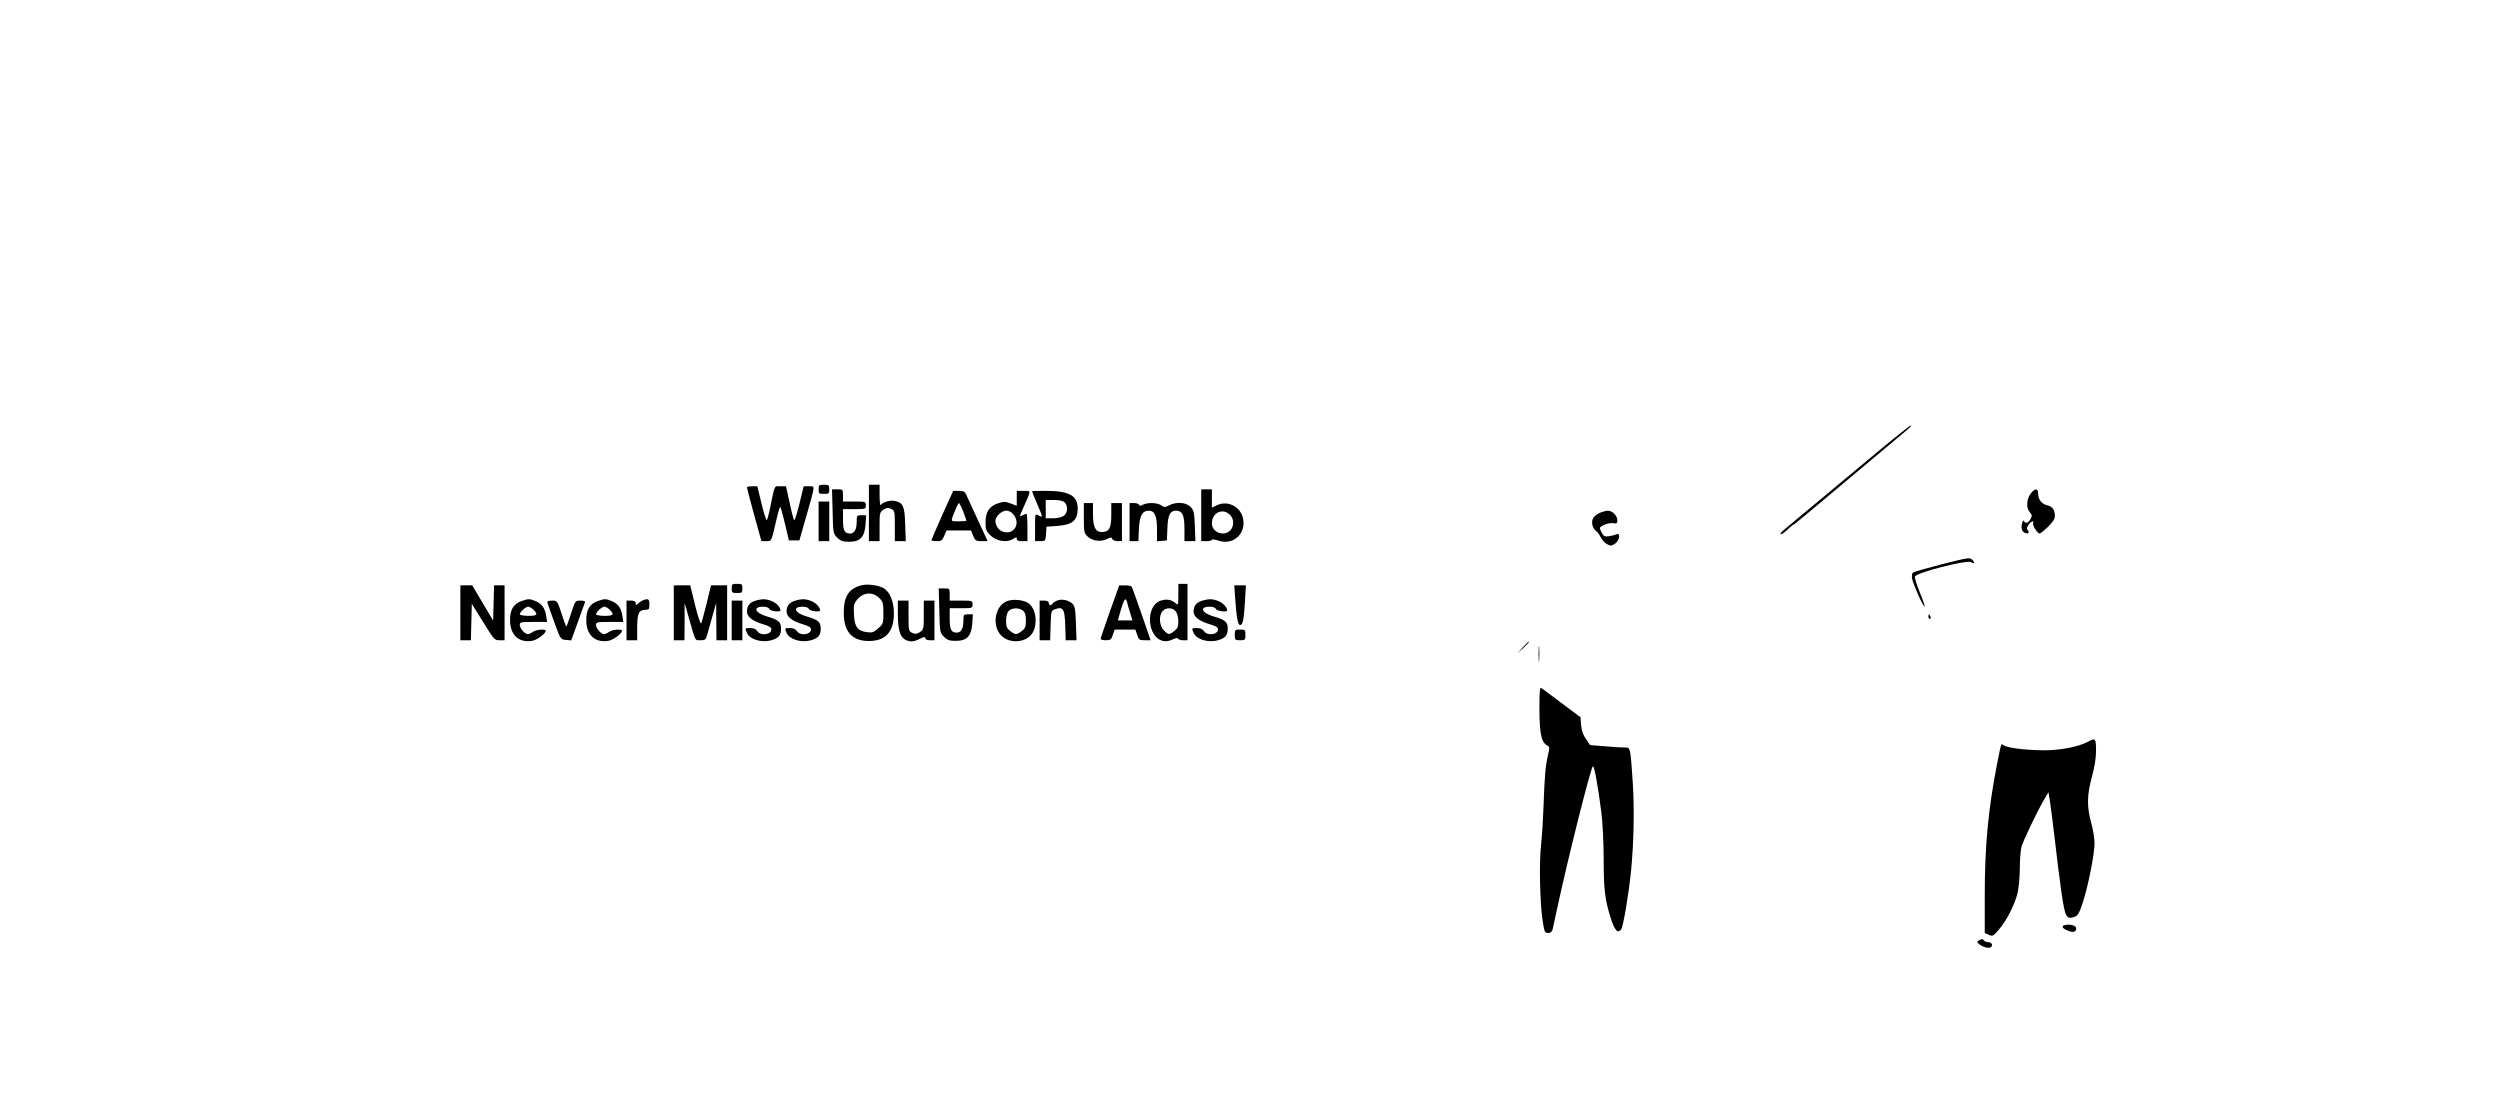 <svg xmlns="http://www.w3.org/2000/svg" version="1.0" viewBox="0 0 1640 720"><path d="M1234.8 293.8c-24.3 20.3-61.5 51.2-64.7 53.9-1.4 1.1-2.3 2.4-2 2.8.4.3 2.4-1 4.5-3.1 2.2-2 3.9-3.4 4-3.3 0 .4 8.4-6.6 55.4-46.1 9.5-8 18.4-15.5 19.9-16.7 1.4-1.2 2.2-2.2 1.6-2.2-.5 0-8.9 6.6-18.7 14.7zM537 321c0 2.8.3 3 3.5 3s3.5-.2 3.5-3-.3-3-3.5-3-3.5.2-3.5 3zm33 15.5V355h7v-9.5c0-9 .1-9.5 2.5-11.1 2.1-1.4 3.1-1.5 5-.6 2.4 1.1 2.5 1.5 2.5 11.2v10h7.2l-.4-10.9c-.3-12.1-1.4-14.4-6.9-15.5-3.1-.6-7.9.8-9.1 2.7-.4.7-.8-2.1-.8-6.1V318h-7v18.5zm-80-16.8c0 .5 2.1 8.6 4.7 18l4.8 17.3h3.2c3.6 0 3.2.7 6.9-15.2 1-4.3 2-7.5 2.3-7.2.3.3 1.7 5.3 3.1 11.2l2.5 10.7h6.9l4.3-15c6.3-22.3 6.1-20.5 2-20.5h-3.5l-2.8 11.5c-1.5 6.3-3.1 11.2-3.5 10.7-.3-.4-1.7-5.5-2.9-11.5l-2.4-10.7h-3.7c-4.2 0-3.4-1.8-7.1 16-.6 3-1.4 5.8-1.8 6.2-.3.5-1.9-4.4-3.4-10.7l-2.8-11.5h-3.4c-1.9 0-3.4.3-3.4.7zm56.2 15.8c.3 14.2.4 14.5 3 17.2 2.3 2.2 3.6 2.7 7.8 2.7 7.3 0 10.2-3.1 10.8-11.4l.4-6h-3.1c-3 0-3.1.2-3.1 4.1 0 5.2-1.5 7.9-4.3 7.9-3.7 0-4.7-1.9-4.7-9.2V334h7.5c7.3 0 7.5-.1 7.5-2.5s-.2-2.5-7.5-2.5H553v-4c0-3.9-.1-4-3.6-4h-3.6l.4 14.5zM788 338v17h3.5c1.9 0 3.5-.4 3.5-.9s1.8-.2 4.1.5c10.4 3.6 19.4-5.4 15.9-16-2.2-6.8-10.2-10.3-16.6-7.2L795 333v-12h-7v17zm19.3.2c2.3 2.7 2.2 7.3-.3 9.8-4.2 4.2-12 1.2-12-4.6 0-7.4 7.6-10.6 12.3-5.2zM1332 324c-2.7 3.7-2.9 9.4-.4 12.1 1.5 1.7 1.6 2.2.4 4.4-1.4 2.7-3.5 3.3-4.3 1.2-.2-.6-.8 0-1.2 1.5-.9 3.3-.1 5.6 2 6.4 2.1.8 3.2-.3 1.7-1.8-.8-.8-.7-1.7.5-3.4 1.6-2.5 3.8-3.3 3-1.2-.5 1.5 2.9 6.8 4.3 6.8.5 0 3-2 5.5-4.4 3.1-3.1 4.5-5.2 4.5-7.1 0-4-1.6-6.3-5-7-3.6-.8-6-3.9-6-7.7 0-3.7-2.3-3.6-5 .2zm-713.9 13.9c-3.9 8.7-7.1 16.2-7.1 16.5 0 .3 1.6.6 3.5.6 3 0 3.7-.4 4.9-3.5l1.5-3.5H637l1.4 3.5c1.4 3.2 1.9 3.5 5.5 3.5h4l-6.6-14.3c-3.6-7.8-7-15.2-7.6-16.5-.8-1.7-1.9-2.2-4.7-2.2h-3.7l-7.2 15.9zm13.8-2.3c1.1 3.1 2.1 5.8 2.1 6 0 .2-2.3.4-5.1.4-5.7 0-5.5.6-2.1-7.7.9-2.4 2-4.3 2.3-4.3.3 0 1.6 2.5 2.8 5.6zm35.1-8.7v4.9l-3.9-1.5c-3.4-1.3-4.5-1.4-8.2-.2-5.9 1.9-8.4 5.7-8.4 12.5 0 4.7.4 5.8 3.1 8.5 3.9 3.9 10.9 5.1 14.9 2.5 2.2-1.4 2.5-1.5 2.5-.1 0 1.1 1 1.5 3.5 1.5h3.5v-9c0-5-.3-9-.6-9s-1.4.5-2.5 1c-2.4 1.3-2.4 1.4.7-5.6 4.9-11.1 5-10.4-.1-10.4H667v4.9zm-2.1 10.7c4.9 6.2 0 13.7-7.2 11.1-2.6-.9-4.7-4-4.7-7.1 0-2.7 4.1-6.6 7-6.6 1.9 0 3.6.9 4.9 2.6zm12.1-15.3c0 .2 1.5 3.9 3.4 8.3 1.9 4.3 3.3 8 3.1 8.2-.2.2-1.3-.1-2.4-.8-2.1-1-2.1-.9-2.1 8v9h3.4c3.4 0 3.5-.1 3.8-4.8l.3-4.7 7.1-.5c9.9-.7 13.3-3.6 13.4-11.3 0-8.6-5.6-11.7-21.2-11.7-4.9 0-8.8.1-8.8.3zm21.4 7.3c2.4 2.3 2 7-.6 8.8-1.3.9-4.3 1.6-7 1.6H686v-12h5.4c3.6 0 6 .5 7 1.6zM537 342v13h7v-26h-7v13zm174-2.2c0 9.1.2 10 2.4 12.1 3.1 3 8.6 3.7 12.6 1.8 2.7-1.4 3.2-1.4 3.7-.1.3.8 1.8 1.4 3.4 1.4h2.9v-25h-7v7.8c0 8.8-1.4 11.2-6.3 11.2-4.1 0-5.7-3.3-5.7-11.7V330h-6v9.8zm30 2.7V355h5.8l.3-7.9c.4-8.7 2.3-12.1 6.5-12.1 3.8 0 5.4 3.5 5.4 12.3v7.8l3.3-.3 3.2-.3.3-8c.3-8.6 1.8-11.5 5.7-11.5 4.1 0 5.5 2.9 5.5 11.8v8.2h7.2l-.4-9.9c-.3-8.9-.6-10.2-2.7-12.5-2.9-3.1-9.4-3.6-14.2-1.1-2.7 1.4-3.2 1.4-5.1 0-2.6-1.8-9-2-12.1-.4-1.6.9-2.2.9-2.5 0-.2-.6-1.7-1.1-3.3-1.1H741v12.5zm308.3-6c-1.7.7-3.6 2.3-4.2 3.4-1.4 2.5-.5 6.7 1.9 8.4.9.6 2.3 2.5 3.1 4.2.8 1.6 2.6 3.6 4 4.4 2.4 1.3 2.9 1.3 5.3-.2 3.1-2.1 3.9-7.5.9-6.2-1 .5-3.2 1-5 1.3-2.7.3-3.4 0-4.7-2.7-1.6-3-1.6-3.1 1.5-4.7 1.8-.9 4.5-1.4 6-1.2 2.5.4 2.9.1 2.9-1.9 0-2.9-3.3-6.3-6.2-6.3-1.3.1-3.7.7-5.5 1.5zm223.6 33.9c-9.1 2.4-17.1 4.6-17.8 5.1-.8.5-1.1 1.9-.8 3.9.6 3.7 7.5 19.1 8.2 18.4.3-.3-1.1-4.4-3.1-9.1-1.9-4.7-3.4-9.4-3.2-10.4.5-2.6 34.1-11.2 36.9-9.5 2.1 1.4 2.6.3.7-1.6-1.6-1.6-2.1-1.6-20.9 3.2zM480 386c0 2.8.3 3 3.5 3s3.5-.2 3.5-3-.3-3-3.5-3-3.5.2-3.5 3zm85.3-2.1c-8.4 2.1-11.8 7.2-11.8 18.1 0 12.4 5.4 18.5 16.5 18.5 10.9 0 16.3-5.9 16.4-17.9 0-8.3-2.7-14.7-7.2-17-3.6-1.8-10-2.6-13.9-1.7zm11.7 8.6c2.2 2.2 2.5 3.4 2.5 9.6 0 6.8-.1 7.2-3.4 10.1-2.9 2.6-3.9 3-7.4 2.5-6.1-.8-8.1-3.4-8.5-11.4-.3-5.9-.1-7.2 1.8-9.6 4.2-5.3 10.4-5.8 15-1.2zm196-2.3c0 6.7-.1 7-1.7 5.6-2.8-2.5-6-3-9.8-1.8-10.4 3.4-9.1 24.2 1.6 26.5 1.8.4 4.1 0 6.1-1 2.1-1 3.4-1.2 3.6-.5.2.5 1.7 1 3.3 1h2.9v-37h-6v7.2zm-1.6 11c.9 1.2 1.6 4.1 1.6 6.4 0 3.4-.5 4.7-2.6 6.3-3.4 2.7-4 2.6-6.9-.4-3-2.9-3.5-9.8-.8-12.7 2.3-2.5 6.8-2.3 8.7.4zM302 402v18h6.9l.3-12 .3-11.9 7.4 11.9c7.1 11.5 7.5 12 10.7 12h3.4v-36h-6.9l-.3 11.5-.3 11.6-6.9-11.6-6.8-11.5H302v18zm140 0v18h7l.1-12.3v-12.2l2 7c5.4 19.1 4.6 17.5 8.4 17.5 3.1 0 3.5-.3 4.5-3.8.5-2 2.1-7.5 3.4-12.2l2.4-8.5.1 12.2.1 12.3h7v-36h-10.6l-2.8 11.7c-1.6 6.5-3.2 12.4-3.6 13.2-.4.8-2.1-4.1-4-11.8l-3.2-13.1H442v18zm286.1-.9c-3.3 9.4-6.1 17.5-6.1 18s1.5.9 3.4.9c3 0 3.6-.4 4.6-3.5l1.2-3.5h13.6l1.2 3.5c1.1 3.2 1.5 3.5 5 3.5h3.8l-5.9-17.1c-3.3-9.5-6.2-17.6-6.5-18-.3-.5-2.2-.9-4.3-.9h-3.9l-6.1 17.1zm11.3-5.9c.3 1.3 1.2 4.4 2 7l1.5 4.8h-9.6l2-7c2.2-7.4 3.1-8.4 4.1-4.8zm70.9-2.2c.9 12.6 1.8 17 3.2 17 1.8 0 2.4-3 3.2-15.3l.6-10.7h-7.6l.6 9zm-194.1 7.5c.3 14.2.4 14.5 3 17.2 2.3 2.2 3.6 2.7 7.8 2.7 7.3 0 10.2-3.1 10.8-11.4l.4-6h-3.1c-3 0-3.1.2-3.1 4.1 0 5.2-1.5 7.9-4.3 7.9-3.7 0-4.7-1.9-4.7-9.2V399h7.5c7.3 0 7.5-.1 7.5-2.5s-.2-2.5-7.5-2.5H623v-4c0-3.9-.1-4-3.6-4h-3.6l.4 14.5zm-274.1-6.2c-5.3 1.9-7.6 5.7-7.5 12.8.1 9.5 5.8 14.7 14.4 13.3 3.2-.5 9-4.7 9-6.6 0-1.4-6.4-.8-8.4.7-1.1.8-2.6 1.5-3.3 1.5-2 0-5.3-3.7-5.3-6 0-1.9.7-2 8.9-2h9l-.6-3.8c-.7-5.1-2.8-8.1-6.8-9.8-4-1.7-4.9-1.7-9.4-.1zm7.9 5.7c3.2 3.2 2.4 4-3.5 4-3 0-5.5-.5-5.5-1 0-1.5 3.8-5 5.5-5 .8 0 2.4.9 3.5 2zm42.1-5.7c-5.3 1.9-7.6 5.7-7.5 12.8.1 9.5 5.8 14.7 14.4 13.3 3.2-.5 9-4.7 9-6.6 0-1.4-6.4-.8-8.4.7-1.1.8-2.6 1.5-3.3 1.5-2 0-5.3-3.7-5.3-6 0-1.9.7-2 8.9-2h9l-.6-3.8c-.7-5.1-2.8-8.1-6.8-9.8-4-1.7-4.9-1.7-9.4-.1zm7.9 5.7c3.2 3.2 2.4 4-3.5 4-3 0-5.5-.5-5.5-1 0-1.5 3.8-5 5.5-5 .8 0 2.4.9 3.5 2zm22-6.3c-.8.3-2.3 1.2-3.2 2.1-1.6 1.4-1.8 1.3-1.8-.1 0-1.2-.9-1.7-3-1.7h-3v26h7v-8.4c0-9.3 1.1-11.6 5.6-11.6 2.1 0 2.4-.5 2.4-3.5 0-3.5-.7-4-4-2.8zm73.5.4c-3.7 1.1-5.5 3.4-5.5 7 0 3.5 3.5 6.3 10.6 8.4 4 1.2 5.4 2 5.4 3.4 0 3.5-7.2 4.4-9.2 1.1-.9-1.3-2.4-2-4.5-2-3.7 0-3.7 0-2.2 3.4 1.9 4.1 9.5 6.3 15.6 4.7 5.1-1.4 6.7-3.3 6.7-7.8 0-4.2-1.7-5.7-8.9-7.8-8.2-2.3-10.1-6.5-2.9-6.5 2.2 0 3.7.6 4 1.5.6 1.4 7.4 2.3 7.4.9 0-1.9-2.6-4.8-5.5-6-3.8-1.6-6.6-1.7-11-.3zm26 0c-3.7 1.1-5.5 3.4-5.5 7 0 3.5 3.5 6.3 10.6 8.4 4 1.2 5.4 2 5.4 3.4 0 3.5-7.2 4.4-9.2 1.1-.9-1.3-2.4-2-4.5-2-3.7 0-3.7 0-2.2 3.4 1.9 4.1 9.5 6.3 15.6 4.7 5.1-1.4 6.7-3.3 6.7-7.8 0-4.2-1.7-5.7-8.9-7.8-8.2-2.3-10.1-6.5-2.9-6.5 2.2 0 3.7.6 4 1.5.6 1.4 7.4 2.3 7.4.9 0-1.9-2.6-4.8-5.5-6-3.8-1.6-6.6-1.7-11-.3zm139.8 0c-8.5 2.5-11.1 16.2-4.4 22.9 5.6 5.6 16.7 4.6 20.5-1.9 3.6-6.2 2.1-16.2-2.9-19.5-3.1-2-9.2-2.7-13.2-1.5zm9.9 6.6c1.3 1.1 1.8 3 1.8 6.4 0 3.9-.4 5.1-2.6 6.8-1.5 1.2-3.2 2.1-3.9 2.1-.7 0-2.4-.9-3.9-2.1-2.1-1.7-2.6-2.9-2.6-6.6 0-2.9.6-5.3 1.7-6.5 2-2.2 7-2.3 9.5-.1zm22.2-6.7c-1.2.5-2.5 1.3-2.9 1.9-.9 1.6-2.5 1.3-2.5-.4 0-1-1-1.5-3-1.5h-3v26h6.9l.3-9.7c.3-9.7.3-9.8 3.1-10.7 5.1-1.8 6.2-.1 6.5 10.8l.3 9.6h7.1l-.4-11c-.3-9.3-.6-11.2-2.3-13-2.4-2.3-7.1-3.3-10.1-2zm95.1.1c-3.7 1.1-5.5 3.4-5.5 7 0 3.5 3.5 6.3 10.6 8.4 4 1.2 5.4 2 5.4 3.4 0 3.5-7.2 4.4-9.2 1.1-.9-1.3-2.4-2-4.5-2-3.7 0-3.7 0-2.2 3.4 1.9 4.1 9.5 6.3 15.6 4.7 5.1-1.4 6.7-3.3 6.7-7.8 0-4.2-1.7-5.7-8.9-7.8-8.2-2.3-10.1-6.5-2.9-6.5 2.2 0 3.7.6 4 1.5.6 1.4 7.4 2.3 7.4.9 0-1.9-2.6-4.8-5.5-6-3.8-1.6-6.6-1.7-11-.3zm-429.5.7c0 .5 2 6.2 4.4 12.8 4.3 11.9 4.4 11.9 7.8 12.2l3.5.3 4.3-11.8c2.3-6.5 4.5-12.4 4.7-13.1.4-.8-.6-1.2-2.9-1.2-3.4 0-3.4 0-6.2 8.5-1.5 4.7-2.9 8.5-3.1 8.5-.2 0-1.6-3.8-3.1-8.5-2.8-8.4-2.9-8.5-6.1-8.5-1.8 0-3.3.4-3.3.8zM480 407v13h7v-26h-7v13zm109-3.8c0 11.3 1.8 15.8 6.7 17.2 2.5.7 4.1.4 7.2-1.1 3.2-1.6 4.1-1.7 4.1-.7 0 .9 1.1 1.4 3 1.4h3v-26h-7v9.5c0 9-.1 9.5-2.5 11.1-2.1 1.4-3.1 1.5-5 .6-2.4-1.1-2.5-1.5-2.5-11.2v-10h-7v9.2zm676 1.3c0 .8.4 1.5 1 1.5.5 0 .7-.7.4-1.5-.4-.8-.8-1.5-1-1.5-.2 0-.4.7-.4 1.5zm-455 12c0 3.3.2 3.5 3.5 3.5s3.5-.2 3.5-3.5-.2-3.5-3.5-3.5-3.5.2-3.5 3.5zm188.9 8.2-3.4 3.8 3.8-3.4c3.4-3.3 4.2-4.1 3.4-4.1-.2 0-1.9 1.7-3.8 3.7zm10.4 4.3c0 4.7.2 6.6.4 4.2.2-2.3.2-6.1 0-8.5-.2-2.3-.4-.4-.4 4.3zm.6 28.7c-.3 22 .8 29 4.9 31.2 1.8 1 1.9 1.4.6 6.8-1.6 6.7-2.2 14.1-2.9 34.7-.3 8.1-1 19.1-1.6 24.3-1.3 11.1-.7 38.1 1.1 49.5 1.1 7.2 1.4 7.8 3.6 7.8 1.6 0 2.5-.7 2.9-2.3.3-1.2 1.6-7.4 3-13.7 6.6-31 21.8-91.6 23.4-93.3.9-.9 3.3 12.6 5.6 30.3.8 6.4 1.5 19.7 1.5 30 0 20.4.8 27.1 4.6 39.1 2.6 8.3 4.7 10.6 6.9 7.5 1.4-1.8 5-23.5 6.5-38.6 1.8-18.6 2.2-40.6 1.1-57.5-1.5-22.8-1.6-23.3-4.9-23.1-1.5 0-7.3-.3-12.9-.8l-10.2-.8-2.7-4c-1.9-2.6-2.9-5.6-3.2-9.1l-.4-5.2-12.7-9.5c-6.9-5.2-12.9-9.7-13.3-9.8-.5-.2-.8 2.7-.9 6.5zm360 28.8c-6.4 3.4-18.1 5.7-29.3 5.7-11.9-.1-24.2-1.6-26.3-3.4-1.6-1.3-1.5-1.4-4.2 12.2-5.8 29.6-8.1 53.7-8.1 86.2V612l2.6 1.2c2.5 1.2 2.9 1 6.5-3.2 5.3-6.1 10.5-16.4 12.4-24.1.8-3.5 1.5-10.9 1.5-16.4 0-5.5.5-11.8 1.1-14 1.2-4.2 10.1-22.9 14.8-30.9l2.9-4.9 1.1 6.9c.6 3.8 2 15.2 3.2 25.4 1.1 10.2 3.1 25.2 4.2 33.4 2.4 16.3 3.2 17.9 8.4 16.1 2.4-.9 3.2-2.2 5.5-9.1 3.5-10.5 7.8-32 7.8-39.3 0-3.1-1-9-2.1-13.1-3-10.6-2.9-18.5.4-30.4 1.8-6.6 2.7-12.3 2.7-17.2 0-8-.4-8.5-5.1-5.9zm-15.1 120.3c-2.8.5-2.1 2.2 1.4 3.6 3.7 1.6 5.8 1.1 5.8-1.4 0-1.8-3.7-2.9-7.2-2.2zM1298 617c-1.3.8-1.2 1.1.5 2.5 2.8 2.1 6.5 2.9 7.7 1.7 1.4-1.4.1-3.2-2.2-3.2-1 0-2.2-.5-2.5-1-.8-1.2-1.6-1.2-3.5 0z"/></svg>